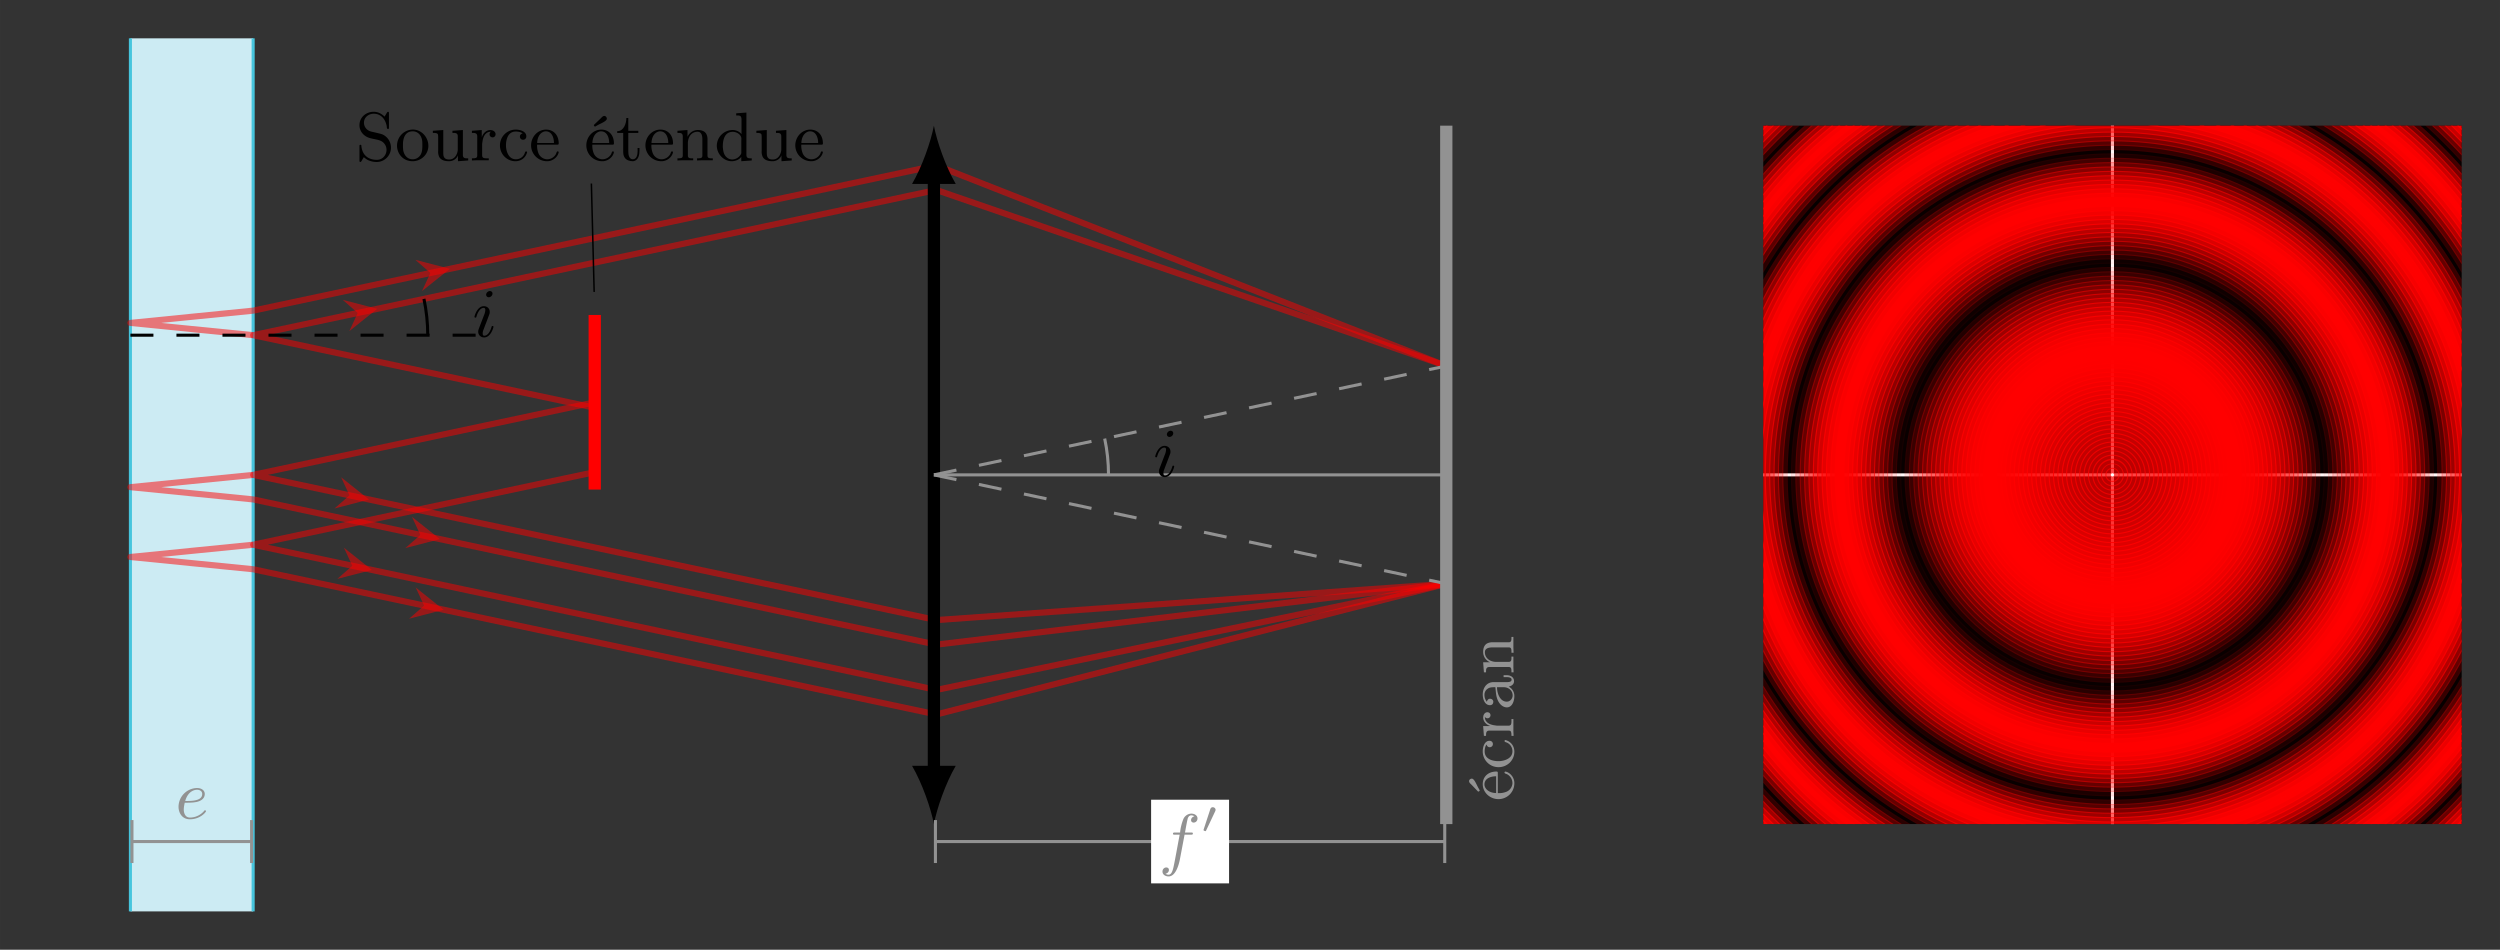 <svg xmlns="http://www.w3.org/2000/svg" xmlns:xlink="http://www.w3.org/1999/xlink" width="432.923" height="164.465" viewBox="0 0 324.692 123.349"><rect x="0" y="0" width="324.692" height="123.349" fill="#333333" stroke="none"/><clipPath id="a"><path transform="matrix(1 0 0 -1 24.907 61.675)" d="M-19.926-56.694V56.694h314.734V-56.694zM294.808 56.694"/></clipPath><g clip-path="url(#a)"><path d="M16.937 129.708V-6.358h15.94v136.066zM32.877-6.358" fill="#ccebf3"/><path stroke-width=".399" stroke-miterlimit="10" fill="none" stroke="#46c5dd" d="M16.937 129.708V-6.358h15.94v136.066zM32.877-6.358"/><path stroke-width=".797" stroke-linejoin="round" fill="none" stroke="red" stroke-opacity=".5" d="m77.241 52.245-44.364 9.43 88.728 18.86 66.232-4.715"/><path d="m47.926 64.874-3.623-2.889 1.09 2.35-1.952 1.704" fill="red" fill-opacity=".5"/><path stroke-width=".797" stroke-linejoin="round" fill="none" stroke="red" stroke-opacity=".5" d="m32.877 61.675-15.94 1.594 15.94 1.594 88.728 18.86 66.232-7.903"/><path d="m57.127 70.017-3.623-2.888 1.09 2.35-1.951 1.704" fill="red" fill-opacity=".5"/><path stroke-width=".797" stroke-linejoin="round" fill="none" stroke="red" stroke-opacity=".5" d="m77.241 61.316-44.364 9.43 88.728 18.86 66.232-13.786"/><path d="m48.291 74.022-3.623-2.888 1.09 2.35-1.951 1.703" fill="red" fill-opacity=".5"/><path stroke-width=".797" stroke-linejoin="round" fill="none" stroke="red" stroke-opacity=".5" d="m32.877 70.746-15.94 1.594 15.94 1.594 88.728 18.86 66.232-16.974"/><path d="m57.615 79.192-3.623-2.889 1.089 2.35-1.95 1.704" fill="red" fill-opacity=".5"/><path stroke-width=".797" stroke-linejoin="round" fill="none" stroke="red" stroke-opacity=".5" d="m77.241 52.963-44.364-9.43 88.728-18.86 66.232 22.858"/><path d="m48.995 40.107-4.484-1.165 1.95 1.704-1.089 2.35" fill="red" fill-opacity=".5"/><path stroke-width=".797" stroke-linejoin="round" fill="none" stroke="red" stroke-opacity=".5" d="m32.877 43.533-15.94-1.594 15.94-1.594 88.728-18.86 66.232 26.046"/><path d="m58.431 34.913-4.485-1.165 1.951 1.704-1.089 2.35" fill="red" fill-opacity=".5"/><path stroke-width="1.594" stroke-miterlimit="10" fill="none" stroke="red" d="M77.241 40.906v22.678"/><symbol id="b"><path d="M.062.07C.079.057.095.043.114.032A.295.295 0 0 1 .253 0c.104 0 .203.087.203.207A.21.21 0 0 1 .34.396C.318.406.294.411.27.417L.207.432C.181.438.154.442.131.456a.131.131 0 0 0-.066.113c0 .079.069.13.142.13.1 0 .167-.074.187-.176.003-.016 0-.045.019-.045.013 0 .014.009.014.018v.216C.427.72.423.727.414.727.401.727.39.699.382.687.376.677.37.668.365.657.318.699.273.727.203.727.104.727 0 .655 0 .532 0 .436.074.362.164.343.212.33.268.325.313.304A.144.144 0 0 0 .392.177C.392.1.335.031.252.031.141.031.044.086.028.227c0 .01 0 .022-.014.022S0 .238 0 .23V.015C0 .007.004 0 .013 0c.013 0 .024.028.032.04.006.01.012.019.017.03z"/></symbol><symbol id="c"><path d="M.212.458A.233.233 0 0 1 0 .224C0 .121.077 0 .227 0c.117 0 .227.093.227.223 0 .119-.093.236-.228.236L.212.458M.086.201v.043c0 .079.025.189.141.189.08 0 .129-.063.138-.142C.367.27.367.249.367.228.367.175.364.117.328.075A.131.131 0 0 0 .226.028C.153.028.102.083.089.163L.086.201z"/></symbol><symbol id="d"><path d="M0 .441V.41h.009C.036.41.075.408.075.379.077.368.077.358.077.347v-.2A.17.17 0 0 1 .093.061C.121.011.182 0 .235 0c.056 0 .109.033.128.085L.364 0l.148.011v.031H.495c-.03 0-.06.003-.06.048v.362L.284.441V.41h.014C.329.41.361.407.361.361V.163C.355.098.316.025.238.025c-.04 0-.076.01-.085.062C.151.106.151.124.151.143v.309L0 .441z"/></symbol><symbol id="e"><path d="M0 .43V.399h.016c.03 0 .061-.003.061-.05V.073C.077.032.051.031 0 .031V0l.07.003h.174v.028H.21C.176.031.148.035.148.073v.168C.155.31.174.416.275.416V.415C.261.408.255.393.255.378.255.351.276.334.3.334c.025 0 .043.021.043.045C.343.42.302.441.267.441.206.441.157.39.143.334L.142.441 0 .43z"/></symbol><symbol id="f"><path d="M.329.404C.307.396.289.384.289.357c0-.024.017-.046.046-.046.026 0 .047.019.047.049 0 .071-.085.096-.146.098h-.01A.228.228 0 0 1 0 .228C0 .106.096 0 .224 0c.07 0 .134.037.162.108.002.006.007.015.007.022 0 .008-.007.012-.014.012C.362.142.361.116.353.102A.136.136 0 0 0 .23.028C.121.028.087.153.087.23c0 .082.028.2.141.2A.204.204 0 0 0 .309.415l.02-.011z"/></symbol><symbol id="g"><path d="M.087.24h.296C.395.24.4.246.4.257.4.382.323.458.217.458.095.458 0 .352 0 .23A.23.23 0 0 1 .234 0c.071 0 .143.05.163.119A.036.036 0 0 1 .399.13a.013.013 0 0 1-.013.013C.368.143.367.113.357.099A.145.145 0 0 0 .235.028H.228a.142.142 0 0 0-.12.084.295.295 0 0 0-.021.128m.001.024C.089.33.117.407.189.43a.099.099 0 0 0 .024.003C.299.433.331.344.331.264H.088z"/></symbol><symbol id="h"><path d="M.087.24h.296C.395.24.4.246.4.257.4.382.323.458.217.458.095.458 0 .352 0 .23A.23.23 0 0 1 .234 0c.071 0 .143.05.163.119A.036.036 0 0 1 .399.13a.013.013 0 0 1-.013.013C.368.143.367.113.357.099A.145.145 0 0 0 .235.028H.228a.142.142 0 0 0-.12.084.295.295 0 0 0-.021.128m.001.024C.089.33.117.407.189.43a.099.099 0 0 0 .024.003C.299.433.331.344.331.264H.088m.166.391C.237.653.22.632.208.62L.111.527.109.522c0-.006.01-.02.016-.02.005 0 .01.004.014.006l.028.016c.044.024.13.057.13.092 0 .02-.016.04-.037.04L.254.655z"/></symbol><symbol id="i"><path d="M.133.626C.133.553.099.435 0 .435V.41h.087V.146c0-.031.002-.061.018-.088C.129.016.179 0 .225 0h.009C.31.013.323.096.323.155v.037H.295L.296.148c0-.044-.01-.12-.069-.12C.173.028.161.091.161.14v.27h.145v.031H.161v.185H.133z"/></symbol><symbol id="j"><path d="M0 .43V.399h.016c.03 0 .061-.003.061-.05V.073C.077.032.051.031 0 .031V0l.071.003h.157v.028H.205C.176.031.151.035.151.072v.18c0 .077.045.164.14.164.054 0 .07-.05.07-.112V.069C.361.033.332.031.299.031H.284V0l.071.003h.157v.028H.493C.464.031.435.034.435.07v.226a.17.17 0 0 1-.016.086C.394.429.342.441.293.441A.162.162 0 0 1 .146.342L.145.441 0 .43z"/></symbol><symbol id="k"><path d="M.281.694V.663h.011c.04 0 .066-.002.066-.061V.393a.168.168 0 0 1-.13.059A.23.23 0 0 1 0 .225C0 .111.093 0 .218 0c.047 0 .111.023.136.064L.355 0l.151.011v.031H.491c-.033 0-.062.003-.062.05v.613L.281.694M.087.203v.014c0 .081.02.209.146.209.051 0 .123-.038.123-.1L.355.288V.124A.053.053 0 0 0 .343.092.15.15 0 0 0 .224.025a.127.127 0 0 0-.099.051C.096.113.092.158.087.203z"/></symbol><use xlink:href="#b" transform="matrix(8.966 0 0 -8.966 46.686 21.037)"/><use xlink:href="#c" transform="matrix(8.966 0 0 -8.966 51.564 20.939)"/><use xlink:href="#d" transform="matrix(8.966 0 0 -8.966 56.217 20.939)"/><use xlink:href="#e" transform="matrix(8.966 0 0 -8.966 61.292 20.84)"/><use xlink:href="#f" transform="matrix(8.966 0 0 -8.966 64.933 20.939)"/><use xlink:href="#g" transform="matrix(8.966 0 0 -8.966 68.977 20.939)"/><use xlink:href="#h" transform="matrix(8.966 0 0 -8.966 76.15 20.939)"/><use xlink:href="#i" transform="matrix(8.966 0 0 -8.966 80.158 20.939)"/><use xlink:href="#g" transform="matrix(8.966 0 0 -8.966 83.825 20.939)"/><use xlink:href="#j" transform="matrix(8.966 0 0 -8.966 87.985 20.84)"/><use xlink:href="#k" transform="matrix(8.966 0 0 -8.966 93.096 20.939)"/><use xlink:href="#d" transform="matrix(8.966 0 0 -8.966 98.234 20.939)"/><use xlink:href="#g" transform="matrix(8.966 0 0 -8.966 103.291 20.939)"/><path stroke-width=".199" stroke-miterlimit="10" fill="none" stroke="#000" d="m77.168 37.917-.361-14.08"/><path stroke-width="1.594" stroke-miterlimit="10" fill="none" stroke="#000" d="M121.292 100.216V23.134"/><path d="M121.292 107.03c.378-2.02 1.514-5.3 2.839-7.572h-5.679c1.325 2.272 2.461 5.553 2.84 7.572M121.292 16.32c-.379 2.02-1.515 5.3-2.84 7.572h5.679c-1.325-2.272-2.46-5.553-2.84-7.572"/><path stroke-width=".399" stroke-miterlimit="10" fill="none" stroke="#929292" d="M121.292 61.675h66.546"/><path stroke-width="1.594" stroke-miterlimit="10" fill="none" stroke="#929292" d="M187.838 16.32v90.71"/><symbol id="l"><path d="M.081.398a.156.156 0 0 0 .104.035.104.104 0 0 0 .087-.049C.291.356.292.325.292.293V.275C.21.266.128.266.059.214.026.189 0 .15 0 .109 0 .028.098 0 .164 0a.15.15 0 0 1 .137.083C.309.042.333.005.379.005c.06 0 .087.051.087.106v.045H.438v-.05C.438.078.432.04.401.04.368.04.366.084.366.106v.195c0 .105-.09.157-.179.157C.125.458.032.432.032.353c0-.027.016-.048.052-.048.025.001.041.024.041.047 0 .027-.021.041-.044.046M.292.251V.152C.292.084.243.025.174.025H.166C.119.03.083.065.083.11c0 .095.114.141.209.141z"/></symbol><use xlink:href="#h" transform="matrix(0 -8.966 -8.966 0 196.68 103.789)" fill="#929292"/><use xlink:href="#f" transform="matrix(0 -8.966 -8.966 0 196.68 99.638)" fill="#929292"/><use xlink:href="#e" transform="matrix(0 -8.966 -8.966 0 196.581 95.576)" fill="#929292"/><use xlink:href="#l" transform="matrix(0 -8.966 -8.966 0 196.68 91.873)" fill="#929292"/><use xlink:href="#j" transform="matrix(0 -8.966 -8.966 0 196.581 87.318)" fill="#929292"/><path stroke-width=".399" stroke-dasharray="2.989,2.989" stroke-miterlimit="10" fill="none" stroke="#929292" d="m121.292 61.675 66.546-14.145M121.292 61.675l66.546 14.145"/><path stroke-width=".399" stroke-miterlimit="10" fill="none" stroke="#929292" d="M143.97 61.675c0-1.584-.167-3.166-.496-4.715"/><symbol id="m"><path d="M.261.635c0 .022-.016.037-.038.037C.196.672.169.646.169.619c0-.02.015-.037.038-.037.027 0 .054.025.054.053M.275.154c0 .005-.003.012-.013.012C.251.166.25.161.246.148.222.066.181.025.143.025.127.025.119.033.119.058c0 .024.008.046.016.065.018.048.018.05.031.081l.048.128a.088.088 0 0 1 .007.037c0 .057-.045.084-.085.084C.039.453 0 .31 0 .299 0 .29.007.287.014.287c.011 0 .012.006.016.019.021.071.059.122.103.122.01 0 .024-.002.024-.032A.213.213 0 0 0 .138.322L.067.137C.06.118.054.102.054.084.054.037.089 0 .14 0c.097 0 .135.144.135.154z"/></symbol><use xlink:href="#m" transform="matrix(8.966 0 0 -8.966 150.036 61.968)"/><path stroke-width=".399" stroke-dasharray="2.989,2.989" stroke-miterlimit="10" fill="none" stroke="#000" d="M16.937 43.533h45.355"/><path stroke-width=".399" stroke-miterlimit="10" fill="none" stroke="#000" d="M55.555 43.533c0-1.584-.167-3.166-.496-4.715"/><use xlink:href="#m" transform="matrix(8.966 0 0 -8.966 61.623 43.826)"/><path stroke-width=".399" stroke-miterlimit="10" fill="none" stroke="#929292" d="M121.59 109.298h65.949"/><path stroke-width=".399" stroke-linecap="square" stroke-miterlimit="10" fill="none" stroke="#929292" d="M121.49 106.708v5.18M187.638 111.888v-5.18"/><path d="M149.502 114.73h10.125v-10.865h-10.125z" fill="#fff"/><symbol id="n"><path d="M.32.605h.09c.02 0 .03 0 .03.018C.44.636.43.636.411.636H.326c.011.06.025.142.038.196.009.039.033.053.053.053A.09.09 0 0 0 .463.871C.443.867.414.849.414.816.414.791.433.78.452.78c.027 0 .055.022.055.06 0 .045-.044.07-.091.07A.133.133 0 0 1 .305.837a.692.692 0 0 1-.05-.201H.183c-.019 0-.031 0-.031-.018 0-.013.011-.013.029-.013h.068C.221.46.186.26.164.156.152.101.136.025.088.025a.083.083 0 0 0-.045.014c.025.004.05.025.05.055C.093.119.074.13.055.13.028.13 0 .108 0 .07 0 .024.046 0 .088 0 .19 0 .237.166.253.252L.32.605z"/></symbol><use xlink:href="#n" transform="matrix(8.966 0 0 -8.966 150.98 113.828)" fill="#929292"/><symbol id="o"><path d="M.253.431a.082.082 0 0 1 .009.032C.262.494.234.52.201.52.161.52.149.485.145.471L.005.043C.003.037 0 .029 0 .025 0 .008.04 0 .041 0 .05 0 .054.009.058.017l.195.414z"/></symbol><use xlink:href="#o" transform="matrix(5.978 0 0 -5.978 156.31 107.948)" fill="#929292"/><path stroke-width=".399" stroke-miterlimit="10" fill="none" stroke="#929292" d="M17.236 109.298h15.342"/><path stroke-width=".399" stroke-linecap="square" stroke-miterlimit="10" fill="none" stroke="#929292" d="M17.136 106.708v5.18M32.678 111.888v-5.18"/><symbol id="p"><path d="M.09.24c.061 0 .126 0 .179.013C.363.276.38.332.38.366.38.423.327.453.268.453A.274.274 0 0 1 0 .183C0 .088.056 0 .164 0c.15 0 .234.104.234.117 0 .006-.007.014-.014.014C.379.131.378.13.369.119A.27.27 0 0 0 .166.025c-.071 0-.09.067-.09.117 0 .002 0 .037.014.098m.007.025c.044.158.155.163.171.163.034 0 .075-.016.075-.062C.343.265.192.265.097.265z"/></symbol><use xlink:href="#p" transform="matrix(8.966 0 0 -8.966 23.186 106.407)" fill="#929292"/><clipPath id="q"><path transform="matrix(1 0 0 -1 24.907 61.675)" d="M204.098-45.355v90.71h90.71v-90.71zm90.71 90.71"/></clipPath><g clip-path="url(#q)"><path d="M229.005 107.03V16.32h90.71v90.71zm90.71-90.71"/><path stroke-width=".399" stroke-miterlimit="10" fill="none" stroke="#fff" d="M229.005 61.675h90.71M274.36 107.03V16.32"/><path stroke-width=".709" stroke-miterlimit="10" fill="none" stroke="red" stroke-opacity=".718" d="M274.927 61.675a.567.567 0 1 0-1.134 0 .567.567 0 0 0 1.134 0zm-.567 0"/><path stroke-width=".709" stroke-miterlimit="10" fill="none" stroke="red" stroke-opacity=".72" d="M275.494 61.675a1.134 1.134 0 1 0-2.268 0 1.134 1.134 0 0 0 2.268 0zm-1.134 0"/><path stroke-width=".709" stroke-miterlimit="10" fill="none" stroke="red" stroke-opacity=".723" d="M276.06 61.675a1.701 1.701 0 1 0-3.401 0 1.701 1.701 0 0 0 3.402 0zm-1.7 0"/><path stroke-width=".709" stroke-miterlimit="10" fill="none" stroke="red" stroke-opacity=".728" d="M276.628 61.675a2.268 2.268 0 1 0-4.536 0 2.268 2.268 0 0 0 4.536 0zm-2.268 0"/><path stroke-width=".709" stroke-miterlimit="10" fill="none" stroke="red" stroke-opacity=".734" d="M277.195 61.675a2.835 2.835 0 1 0-5.67 0 2.835 2.835 0 0 0 5.67 0zm-2.835 0"/><path stroke-width=".709" stroke-miterlimit="10" fill="none" stroke="red" stroke-opacity=".741" d="M277.762 61.675a3.402 3.402 0 1 0-6.805 0 3.402 3.402 0 0 0 6.805 0zm-3.402 0"/><path stroke-width=".709" stroke-miterlimit="10" fill="none" stroke="red" stroke-opacity=".75" d="M278.33 61.675a3.97 3.97 0 1 0-7.94 0 3.97 3.97 0 0 0 7.94 0zm-3.97 0"/><path stroke-width=".709" stroke-miterlimit="10" fill="none" stroke="red" stroke-opacity=".76" d="M278.897 61.675a4.537 4.537 0 1 0-9.074 0 4.537 4.537 0 0 0 9.074 0zm-4.537 0"/><path stroke-width=".709" stroke-miterlimit="10" fill="none" stroke="red" stroke-opacity=".771" d="M279.464 61.675a5.104 5.104 0 1 0-10.208 0 5.104 5.104 0 0 0 10.208 0zm-5.104 0"/><path stroke-width=".709" stroke-miterlimit="10" fill="none" stroke="red" stroke-opacity=".783" d="M280.031 61.675a5.671 5.671 0 1 0-11.342 0 5.671 5.671 0 0 0 11.342 0zm-5.671 0"/><path stroke-width=".709" stroke-miterlimit="10" fill="none" stroke="red" stroke-opacity=".795" d="M280.598 61.675a6.238 6.238 0 1 0-12.476 0 6.238 6.238 0 0 0 12.476 0zm-6.238 0"/><path stroke-width=".709" stroke-miterlimit="10" fill="none" stroke="red" stroke-opacity=".809" d="M281.165 61.675a6.805 6.805 0 1 0-13.61 0 6.805 6.805 0 0 0 13.61 0zm-6.805 0"/><path stroke-width=".709" stroke-miterlimit="10" fill="none" stroke="red" stroke-opacity=".823" d="M281.732 61.675a7.372 7.372 0 1 0-14.745 0 7.372 7.372 0 0 0 14.745 0zm-7.372 0"/><path stroke-width=".709" stroke-miterlimit="10" fill="none" stroke="red" stroke-opacity=".838" d="M282.3 61.675a7.94 7.94 0 1 0-15.88 0 7.94 7.94 0 0 0 15.88 0zm-7.94 0"/><path stroke-width=".709" stroke-miterlimit="10" fill="none" stroke="red" stroke-opacity=".854" d="M282.867 61.675a8.507 8.507 0 1 0-17.014 0 8.507 8.507 0 0 0 17.014 0zm-8.507 0"/><path stroke-width=".709" stroke-miterlimit="10" fill="none" stroke="red" stroke-opacity=".869" d="M283.434 61.675a9.074 9.074 0 1 0-18.148 0 9.074 9.074 0 1 0 18.148 0zm-9.074 0"/><path stroke-width=".709" stroke-miterlimit="10" fill="none" stroke="red" stroke-opacity=".885" d="M284.001 61.675a9.641 9.641 0 0 0-9.641-9.641 9.641 9.641 0 0 0-9.641 9.641 9.641 9.641 0 0 0 9.64 9.641 9.641 9.641 0 0 0 9.642-9.641zm-9.641 0"/><path stroke-width=".709" stroke-miterlimit="10" fill="none" stroke="red" stroke-opacity=".901" d="M284.568 61.675c0-5.638-4.57-10.208-10.208-10.208s-10.208 4.57-10.208 10.208 4.57 10.208 10.208 10.208 10.208-4.57 10.208-10.208zm-10.208 0"/><path stroke-width=".709" stroke-miterlimit="10" fill="none" stroke="red" stroke-opacity=".916" d="M285.135 61.675c0-5.951-4.824-10.775-10.775-10.775-5.951 0-10.776 4.824-10.776 10.775 0 5.951 4.825 10.775 10.776 10.775s10.775-4.824 10.775-10.775zm-10.775 0"/><path stroke-width=".709" stroke-miterlimit="10" fill="none" stroke="red" stroke-opacity=".931" d="M285.702 61.675c0-6.264-5.078-11.343-11.342-11.343-6.265 0-11.343 5.079-11.343 11.343s5.078 11.343 11.343 11.343c6.264 0 11.342-5.079 11.342-11.343zm-11.342 0"/><path stroke-width=".709" stroke-miterlimit="10" fill="none" stroke="red" stroke-opacity=".945" d="M286.27 61.675c0-6.578-5.332-11.91-11.91-11.91s-11.91 5.332-11.91 11.91 5.332 11.91 11.91 11.91c6.577 0 11.91-5.332 11.91-11.91zm-11.91 0"/><path stroke-width=".709" stroke-miterlimit="10" fill="none" stroke="red" stroke-opacity=".958" d="M286.837 61.675c0-6.89-5.586-12.477-12.477-12.477s-12.477 5.586-12.477 12.477c0 6.89 5.586 12.477 12.477 12.477 6.89 0 12.477-5.586 12.477-12.477zm-12.477 0"/><path stroke-width=".709" stroke-miterlimit="10" fill="none" stroke="red" stroke-opacity=".97" d="M287.404 61.675c0-7.204-5.84-13.044-13.044-13.044-7.204 0-13.044 5.84-13.044 13.044 0 7.204 5.84 13.044 13.044 13.044 7.204 0 13.044-5.84 13.044-13.044zm-13.044 0"/><path stroke-width=".709" stroke-miterlimit="10" fill="none" stroke="red" stroke-opacity=".98" d="M287.971 61.675c0-7.517-6.094-13.611-13.611-13.611s-13.611 6.094-13.611 13.611 6.094 13.611 13.61 13.611c7.518 0 13.612-6.094 13.612-13.611zm-13.611 0"/><path stroke-width=".709" stroke-miterlimit="10" fill="none" stroke="red" stroke-opacity=".989" d="M288.538 61.675c0-7.83-6.348-14.178-14.178-14.178-7.83 0-14.178 6.347-14.178 14.178 0 7.83 6.347 14.178 14.178 14.178 7.83 0 14.178-6.347 14.178-14.178zm-14.178 0"/><path stroke-width=".709" stroke-miterlimit="10" fill="none" stroke="red" stroke-opacity=".995" d="M289.105 61.675c0-8.144-6.601-14.745-14.745-14.745-8.144 0-14.746 6.601-14.746 14.745 0 8.144 6.602 14.745 14.746 14.745s14.745-6.601 14.745-14.745zm-14.745 0"/><path stroke-width=".709" stroke-miterlimit="10" fill="none" stroke="red" stroke-opacity=".999" d="M289.672 61.675c0-8.457-6.855-15.313-15.312-15.313-8.457 0-15.313 6.856-15.313 15.313s6.856 15.313 15.313 15.313 15.312-6.856 15.312-15.313zm-15.312 0"/><path stroke-width=".709" stroke-miterlimit="10" fill="none" stroke="red" d="M290.24 61.675c0-8.77-7.11-15.88-15.88-15.88s-15.88 7.11-15.88 15.88 7.11 15.88 15.88 15.88 15.88-7.11 15.88-15.88zm-15.88 0"/><path stroke-width=".709" stroke-miterlimit="10" fill="none" stroke="red" stroke-opacity=".998" d="M290.807 61.675c0-9.083-7.364-16.447-16.447-16.447-9.084 0-16.447 7.364-16.447 16.447 0 9.083 7.363 16.447 16.447 16.447 9.083 0 16.447-7.364 16.447-16.447zm-16.447 0"/><path stroke-width=".709" stroke-miterlimit="10" fill="none" stroke="red" stroke-opacity=".992" d="M291.374 61.675c0-9.397-7.617-17.014-17.014-17.014-9.397 0-17.014 7.617-17.014 17.014 0 9.397 7.617 17.014 17.014 17.014 9.397 0 17.014-7.617 17.014-17.014zm-17.014 0"/><path stroke-width=".709" stroke-miterlimit="10" fill="none" stroke="red" stroke-opacity=".983" d="M291.941 61.675c0-9.71-7.871-17.581-17.581-17.581-9.71 0-17.581 7.871-17.581 17.581 0 9.71 7.87 17.581 17.58 17.581 9.71 0 17.582-7.871 17.582-17.581zm-17.581 0"/><path stroke-width=".709" stroke-miterlimit="10" fill="none" stroke="red" stroke-opacity=".969" d="M292.508 61.675c0-10.023-8.125-18.148-18.148-18.148s-18.148 8.125-18.148 18.148 8.125 18.148 18.148 18.148 18.148-8.125 18.148-18.148zm-18.148 0"/><path stroke-width=".709" stroke-miterlimit="10" fill="none" stroke="red" stroke-opacity=".951" d="M293.075 61.675c0-10.336-8.379-18.715-18.715-18.715-10.337 0-18.716 8.379-18.716 18.715s8.38 18.715 18.716 18.715 18.715-8.379 18.715-18.715zm-18.715 0"/><path stroke-width=".709" stroke-miterlimit="10" fill="none" stroke="red" stroke-opacity=".928" d="M293.642 61.675c0-10.65-8.633-19.283-19.282-19.283-10.65 0-19.283 8.633-19.283 19.283 0 10.65 8.633 19.283 19.283 19.283 10.65 0 19.282-8.633 19.282-19.283zm-19.282 0"/><path stroke-width=".709" stroke-miterlimit="10" fill="none" stroke="red" stroke-opacity=".9" d="M294.21 61.675c0-10.963-8.887-19.85-19.85-19.85-10.963 0-19.85 8.887-19.85 19.85 0 10.963 8.887 19.85 19.85 19.85 10.963 0 19.85-8.887 19.85-19.85zm-19.85 0"/><path stroke-width=".709" stroke-miterlimit="10" fill="none" stroke="red" stroke-opacity=".867" d="M294.777 61.675c0-11.276-9.141-20.417-20.417-20.417-11.276 0-20.417 9.14-20.417 20.417 0 11.276 9.14 20.417 20.417 20.417 11.276 0 20.417-9.14 20.417-20.417zm-20.417 0"/><path stroke-width=".709" stroke-miterlimit="10" fill="none" stroke="red" stroke-opacity=".829" d="M295.344 61.675c0-11.59-9.395-20.984-20.984-20.984-11.59 0-20.984 9.395-20.984 20.984 0 11.59 9.395 20.984 20.984 20.984 11.59 0 20.984-9.395 20.984-20.984zm-20.984 0"/><path stroke-width=".709" stroke-miterlimit="10" fill="none" stroke="red" stroke-opacity=".784" d="M295.911 61.675c0-11.903-9.649-21.551-21.551-21.551-11.903 0-21.551 9.648-21.551 21.551 0 11.903 9.648 21.551 21.55 21.551 11.903 0 21.552-9.648 21.552-21.551zm-21.551 0"/><path stroke-width=".709" stroke-miterlimit="10" fill="none" stroke="red" stroke-opacity=".734" d="M296.478 61.675c0-12.216-9.902-22.118-22.118-22.118s-22.118 9.902-22.118 22.118 9.902 22.118 22.118 22.118 22.118-9.902 22.118-22.118zm-22.118 0"/><path stroke-width=".709" stroke-miterlimit="10" fill="none" stroke="red" stroke-opacity=".678" d="M297.045 61.675c0-12.529-10.156-22.685-22.685-22.685-12.53 0-22.686 10.156-22.686 22.685 0 12.529 10.157 22.685 22.686 22.685s22.685-10.156 22.685-22.685zm-22.685 0"/><path stroke-width=".709" stroke-miterlimit="10" fill="none" stroke="red" stroke-opacity=".616" d="M297.612 61.675c0-12.842-10.41-23.253-23.252-23.253-12.842 0-23.253 10.41-23.253 23.253 0 12.842 10.41 23.253 23.253 23.253 12.842 0 23.252-10.41 23.252-23.253zm-23.252 0"/><path stroke-width=".709" stroke-miterlimit="10" fill="none" stroke="red" stroke-opacity=".549" d="M298.18 61.675c0-13.155-10.665-23.82-23.82-23.82-13.156 0-23.82 10.665-23.82 23.82 0 13.155 10.664 23.82 23.82 23.82 13.155 0 23.82-10.665 23.82-23.82zm-23.82 0"/><path stroke-width=".709" stroke-miterlimit="10" fill="none" stroke="red" stroke-opacity=".475" d="M298.747 61.675c0-13.469-10.918-24.387-24.387-24.387-13.469 0-24.387 10.918-24.387 24.387 0 13.469 10.918 24.387 24.387 24.387 13.469 0 24.387-10.918 24.387-24.387zm-24.387 0"/><path stroke-width=".709" stroke-miterlimit="10" fill="none" stroke="red" stroke-opacity=".397" d="M299.314 61.675c0-13.782-11.172-24.954-24.954-24.954s-24.954 11.172-24.954 24.954 11.172 24.954 24.954 24.954 24.954-11.172 24.954-24.954zm-24.954 0"/><path stroke-width=".709" stroke-miterlimit="10" fill="none" stroke="red" stroke-opacity=".313" d="M299.881 61.675c0-14.095-11.426-25.521-25.521-25.521s-25.521 11.426-25.521 25.521 11.426 25.521 25.52 25.521c14.096 0 25.522-11.426 25.522-25.521zm-25.521 0"/><path stroke-width=".709" stroke-miterlimit="10" fill="none" stroke="red" stroke-opacity=".225" d="M300.448 61.675c0-14.408-11.68-26.088-26.088-26.088-14.409 0-26.089 11.68-26.089 26.088 0 14.408 11.68 26.088 26.089 26.088 14.408 0 26.088-11.68 26.088-26.088zm-26.088 0"/><path stroke-width=".709" stroke-miterlimit="10" fill="none" stroke="red" stroke-opacity=".133" d="M301.015 61.675c0-14.722-11.934-26.655-26.655-26.655-14.722 0-26.656 11.933-26.656 26.655 0 14.722 11.934 26.655 26.656 26.655 14.721 0 26.655-11.933 26.655-26.655zm-26.655 0"/><path stroke-width=".709" stroke-miterlimit="10" fill="none" stroke="red" stroke-opacity=".038" d="M301.582 61.675c0-15.035-12.187-27.223-27.222-27.223-15.035 0-27.223 12.188-27.223 27.223 0 15.035 12.188 27.223 27.223 27.223 15.035 0 27.222-12.188 27.222-27.223zm-27.222 0"/><path stroke-width=".709" stroke-miterlimit="10" fill="none" stroke="red" stroke-opacity=".059" d="M302.15 61.675c0-15.348-12.442-27.79-27.79-27.79-15.348 0-27.79 12.442-27.79 27.79 0 15.348 12.442 27.79 27.79 27.79 15.348 0 27.79-12.442 27.79-27.79zm-27.79 0"/><path stroke-width=".709" stroke-miterlimit="10" fill="none" stroke="red" stroke-opacity=".158" d="M302.717 61.675c0-15.661-12.696-28.357-28.357-28.357s-28.357 12.696-28.357 28.357 12.696 28.357 28.357 28.357 28.357-12.696 28.357-28.357zm-28.357 0"/><path stroke-width=".709" stroke-miterlimit="10" fill="none" stroke="red" stroke-opacity=".258" d="M303.284 61.675c0-15.975-12.95-28.924-28.924-28.924-15.975 0-28.924 12.95-28.924 28.924 0 15.975 12.95 28.924 28.924 28.924s28.924-12.95 28.924-28.924zm-28.924 0"/><path stroke-width=".709" stroke-miterlimit="10" fill="none" stroke="red" stroke-opacity=".356" d="M303.851 61.675c0-16.288-13.203-29.491-29.491-29.491s-29.491 13.203-29.491 29.491 13.203 29.491 29.49 29.491c16.289 0 29.492-13.203 29.492-29.491zm-29.491 0"/><path stroke-width=".709" stroke-miterlimit="10" fill="none" stroke="red" stroke-opacity=".453" d="M304.418 61.675c0-16.601-13.457-30.058-30.058-30.058S244.3 45.074 244.3 61.675s13.458 30.058 30.059 30.058c16.6 0 30.058-13.457 30.058-30.058zm-30.058 0"/><path stroke-width=".709" stroke-miterlimit="10" fill="none" stroke="red" stroke-opacity=".547" d="M304.985 61.675c0-16.914-13.71-30.626-30.625-30.626-16.914 0-30.626 13.712-30.626 30.626s13.712 30.626 30.626 30.626 30.625-13.712 30.625-30.626zm-30.625 0"/><path stroke-width=".709" stroke-miterlimit="10" fill="none" stroke="red" stroke-opacity=".635" d="M305.553 61.675c0-17.227-13.966-31.193-31.193-31.193-17.228 0-31.193 13.966-31.193 31.193 0 17.227 13.965 31.193 31.193 31.193 17.227 0 31.193-13.966 31.193-31.193zm-31.193 0"/><path stroke-width=".709" stroke-miterlimit="10" fill="none" stroke="red" stroke-opacity=".718" d="M306.12 61.675c0-17.54-14.22-31.76-31.76-31.76s-31.76 14.22-31.76 31.76 14.22 31.76 31.76 31.76 31.76-14.22 31.76-31.76zm-31.76 0"/><path stroke-width=".709" stroke-miterlimit="10" fill="none" stroke="red" stroke-opacity=".792" d="M306.687 61.675c0-17.854-14.473-32.327-32.327-32.327s-32.327 14.473-32.327 32.327 14.473 32.327 32.327 32.327 32.327-14.473 32.327-32.327zm-32.327 0"/><path stroke-width=".709" stroke-miterlimit="10" fill="none" stroke="red" stroke-opacity=".858" d="M307.254 61.675c0-18.167-14.727-32.894-32.894-32.894-18.167 0-32.894 14.727-32.894 32.894 0 18.167 14.727 32.894 32.894 32.894 18.167 0 32.894-14.727 32.894-32.894zm-32.894 0"/><path stroke-width=".709" stroke-miterlimit="10" fill="none" stroke="red" stroke-opacity=".912" d="M307.821 61.675c0-18.48-14.98-33.461-33.461-33.461-18.48 0-33.461 14.98-33.461 33.461 0 18.48 14.98 33.461 33.46 33.461 18.481 0 33.462-14.98 33.462-33.461zm-33.461 0"/><path stroke-width=".709" stroke-miterlimit="10" fill="none" stroke="red" stroke-opacity=".955" d="M308.388 61.675c0-18.794-15.235-34.028-34.028-34.028-18.794 0-34.029 15.234-34.029 34.028 0 18.794 15.235 34.028 34.029 34.028 18.793 0 34.028-15.234 34.028-34.028zm-34.028 0"/><path stroke-width=".709" stroke-miterlimit="10" fill="none" stroke="red" stroke-opacity=".984" d="M308.955 61.675c0-19.107-15.488-34.596-34.595-34.596s-34.596 15.49-34.596 34.596c0 19.107 15.489 34.596 34.596 34.596 19.107 0 34.595-15.49 34.595-34.596zm-34.595 0"/><path stroke-width=".709" stroke-miterlimit="10" fill="none" stroke="red" stroke-opacity=".999" d="M309.523 61.675c0-19.42-15.743-35.163-35.163-35.163-19.42 0-35.163 15.743-35.163 35.163 0 19.42 15.743 35.163 35.163 35.163 19.42 0 35.163-15.743 35.163-35.163zm-35.163 0"/><path stroke-width=".709" stroke-miterlimit="10" fill="none" stroke="red" stroke-opacity=".997" d="M310.09 61.675c0-19.733-15.997-35.73-35.73-35.73-19.733 0-35.73 15.997-35.73 35.73 0 19.733 15.997 35.73 35.73 35.73 19.733 0 35.73-15.997 35.73-35.73zm-35.73 0"/><path stroke-width=".709" stroke-miterlimit="10" fill="none" stroke="red" stroke-opacity=".98" d="M310.657 61.675c0-20.047-16.25-36.297-36.297-36.297-20.047 0-36.297 16.25-36.297 36.297 0 20.047 16.25 36.297 36.297 36.297 20.046 0 36.297-16.25 36.297-36.297zm-36.297 0"/><path stroke-width=".709" stroke-miterlimit="10" fill="none" stroke="red" stroke-opacity=".945" d="M311.224 61.675c0-20.36-16.504-36.864-36.864-36.864-20.36 0-36.864 16.504-36.864 36.864 0 20.36 16.504 36.864 36.864 36.864 20.36 0 36.864-16.504 36.864-36.864zm-36.864 0"/><path stroke-width=".709" stroke-miterlimit="10" fill="none" stroke="red" stroke-opacity=".893" d="M311.791 61.675c0-20.673-16.758-37.431-37.431-37.431s-37.431 16.758-37.431 37.431 16.758 37.431 37.43 37.431c20.674 0 37.432-16.758 37.432-37.431zm-37.431 0"/><path stroke-width=".709" stroke-miterlimit="10" fill="none" stroke="red" stroke-opacity=".825" d="M312.358 61.675c0-20.986-17.012-37.998-37.998-37.998-20.986 0-37.999 17.012-37.999 37.998 0 20.986 17.013 37.998 37.999 37.998s37.998-17.012 37.998-37.998zm-37.998 0"/><path stroke-width=".709" stroke-miterlimit="10" fill="none" stroke="red" stroke-opacity=".739" d="M312.925 61.675c0-21.3-17.266-38.566-38.565-38.566-21.3 0-38.566 17.267-38.566 38.566 0 21.3 17.266 38.566 38.566 38.566 21.3 0 38.565-17.267 38.565-38.566zm-38.565 0"/><path stroke-width=".709" stroke-miterlimit="10" fill="none" stroke="red" stroke-opacity=".639" d="M313.493 61.675c0-21.613-17.52-39.133-39.133-39.133-21.613 0-39.133 17.52-39.133 39.133 0 21.613 17.52 39.133 39.133 39.133 21.613 0 39.133-17.52 39.133-39.133zm-39.133 0"/><path stroke-width=".709" stroke-miterlimit="10" fill="none" stroke="red" stroke-opacity=".524" d="M314.06 61.675c0-21.926-17.774-39.7-39.7-39.7-21.926 0-39.7 17.774-39.7 39.7 0 21.926 17.774 39.7 39.7 39.7 21.926 0 39.7-17.774 39.7-39.7zm-39.7 0"/><path stroke-width=".709" stroke-miterlimit="10" fill="none" stroke="red" stroke-opacity=".396" d="M314.627 61.675c0-22.24-18.028-40.267-40.267-40.267-22.24 0-40.267 18.028-40.267 40.267 0 22.24 18.028 40.267 40.267 40.267 22.239 0 40.267-18.028 40.267-40.267zm-40.267 0"/><path stroke-width=".709" stroke-miterlimit="10" fill="none" stroke="red" stroke-opacity=".258" d="M315.194 61.675c0-22.552-18.282-40.834-40.834-40.834-22.553 0-40.834 18.282-40.834 40.834 0 22.552 18.281 40.834 40.834 40.834 22.552 0 40.834-18.282 40.834-40.834zm-40.834 0"/><path stroke-width=".709" stroke-miterlimit="10" fill="none" stroke="red" stroke-opacity=".113" d="M315.761 61.675c0-22.866-18.536-41.401-41.401-41.401-22.866 0-41.401 18.535-41.401 41.401 0 22.866 18.535 41.401 41.4 41.401 22.866 0 41.402-18.535 41.402-41.401zm-41.401 0"/><path stroke-width=".709" stroke-miterlimit="10" fill="none" stroke="red" stroke-opacity=".037" d="M316.328 61.675c0-23.179-18.79-41.968-41.968-41.968-23.179 0-41.969 18.79-41.969 41.968 0 23.179 18.79 41.968 41.969 41.968 23.179 0 41.968-18.79 41.968-41.968zm-41.968 0"/><path stroke-width=".709" stroke-miterlimit="10" fill="none" stroke="red" stroke-opacity=".188" d="M316.895 61.675c0-23.492-19.043-42.536-42.535-42.536-23.492 0-42.536 19.044-42.536 42.536s19.044 42.536 42.536 42.536 42.535-19.044 42.535-42.536zm-42.535 0"/><path stroke-width=".709" stroke-miterlimit="10" fill="none" stroke="red" stroke-opacity=".337" d="M317.463 61.675c0-23.805-19.298-43.103-43.103-43.103-23.805 0-43.103 19.298-43.103 43.103 0 23.805 19.298 43.103 43.103 43.103 23.805 0 43.103-19.298 43.103-43.103zm-43.103 0"/><path stroke-width=".709" stroke-miterlimit="10" fill="none" stroke="red" stroke-opacity=".48" d="M318.03 61.675c0-24.119-19.552-43.67-43.67-43.67-24.119 0-43.67 19.551-43.67 43.67 0 24.119 19.551 43.67 43.67 43.67 24.118 0 43.67-19.551 43.67-43.67zm-43.67 0"/><path stroke-width=".709" stroke-miterlimit="10" fill="none" stroke="red" stroke-opacity=".613" d="M318.597 61.675c0-24.432-19.805-44.237-44.237-44.237-24.432 0-44.237 19.805-44.237 44.237 0 24.432 19.805 44.237 44.237 44.237 24.432 0 44.237-19.805 44.237-44.237zm-44.237 0"/><path stroke-width=".709" stroke-miterlimit="10" fill="none" stroke="red" stroke-opacity=".732" d="M319.164 61.675c0-24.745-20.06-44.804-44.804-44.804-24.745 0-44.804 20.059-44.804 44.804s20.059 44.804 44.804 44.804 44.804-20.059 44.804-44.804zm-44.804 0"/><path stroke-width=".709" stroke-miterlimit="10" fill="none" stroke="red" stroke-opacity=".833" d="M319.731 61.675c0-25.058-20.313-45.371-45.371-45.371-25.058 0-45.371 20.313-45.371 45.371 0 25.058 20.313 45.371 45.37 45.371 25.06 0 45.372-20.313 45.372-45.371zm-45.371 0"/><path stroke-width=".709" stroke-miterlimit="10" fill="none" stroke="red" stroke-opacity=".913" d="M320.298 61.675c0-25.371-20.567-45.938-45.938-45.938-25.372 0-45.939 20.567-45.939 45.938 0 25.371 20.567 45.938 45.939 45.938 25.371 0 45.938-20.567 45.938-45.938zm-45.938 0"/><path stroke-width=".709" stroke-miterlimit="10" fill="none" stroke="red" stroke-opacity=".968" d="M320.865 61.675c0-25.685-20.82-46.506-46.505-46.506-25.685 0-46.506 20.821-46.506 46.506s20.821 46.506 46.506 46.506 46.505-20.821 46.505-46.506zm-46.505 0"/><path stroke-width=".709" stroke-miterlimit="10" fill="none" stroke="red" stroke-opacity=".996" d="M321.433 61.675c0-25.998-21.075-47.073-47.073-47.073s-47.073 21.075-47.073 47.073 21.075 47.073 47.073 47.073 47.073-21.075 47.073-47.073zm-47.073 0"/><path stroke-width=".709" stroke-miterlimit="10" fill="none" stroke="red" stroke-opacity=".996" d="M322 61.675c0-26.311-21.329-47.64-47.64-47.64s-47.64 21.329-47.64 47.64 21.329 47.64 47.64 47.64S322 87.986 322 61.675zm-47.64 0"/><path stroke-width=".709" stroke-miterlimit="10" fill="none" stroke="red" stroke-opacity=".966" d="M322.567 61.675c0-26.624-21.583-48.207-48.207-48.207-26.625 0-48.207 21.583-48.207 48.207 0 26.624 21.583 48.207 48.207 48.207 26.624 0 48.207-21.583 48.207-48.207zm-48.207 0"/><path stroke-width=".709" stroke-miterlimit="10" fill="none" stroke="red" stroke-opacity=".905" d="M323.134 61.675c0-26.938-21.837-48.774-48.774-48.774-26.938 0-48.774 21.836-48.774 48.774 0 26.938 21.836 48.774 48.774 48.774 26.937 0 48.774-21.836 48.774-48.774zm-48.774 0"/><path stroke-width=".709" stroke-miterlimit="10" fill="none" stroke="red" stroke-opacity=".815" d="M323.701 61.675c0-27.25-22.09-49.341-49.341-49.341-27.25 0-49.341 22.09-49.341 49.341 0 27.25 22.09 49.341 49.34 49.341 27.252 0 49.342-22.09 49.342-49.341zm-49.341 0"/><path stroke-width=".709" stroke-miterlimit="10" fill="none" stroke="red" stroke-opacity=".697" d="M324.268 61.675c0-27.564-22.344-49.908-49.908-49.908S224.45 34.11 224.45 61.675s22.345 49.908 49.909 49.908 49.908-22.344 49.908-49.908zm-49.908 0"/><path stroke-width=".709" stroke-miterlimit="10" fill="none" stroke="red" stroke-opacity=".555" d="M324.835 61.675c0-27.877-22.598-50.476-50.475-50.476-27.877 0-50.476 22.599-50.476 50.476s22.599 50.476 50.476 50.476 50.475-22.599 50.475-50.476zm-50.475 0"/><path stroke-width=".709" stroke-miterlimit="10" fill="none" stroke="red" stroke-opacity=".392" d="M325.403 61.675c0-28.19-22.853-51.043-51.043-51.043-28.19 0-51.043 22.853-51.043 51.043 0 28.19 22.852 51.043 51.043 51.043 28.19 0 51.043-22.853 51.043-51.043zm-51.043 0"/><path stroke-width=".709" stroke-miterlimit="10" fill="none" stroke="red" stroke-opacity=".213" d="M325.97 61.675c0-28.504-23.106-51.61-51.61-51.61-28.504 0-51.61 23.106-51.61 51.61 0 28.504 23.106 51.61 51.61 51.61 28.504 0 51.61-23.106 51.61-51.61zm-51.61 0"/><path stroke-width=".709" stroke-miterlimit="10" fill="none" stroke="red" stroke-opacity=".025" d="M326.537 61.675c0-28.817-23.36-52.177-52.177-52.177s-52.177 23.36-52.177 52.177 23.36 52.177 52.177 52.177 52.177-23.36 52.177-52.177zm-52.177 0"/><path stroke-width=".709" stroke-miterlimit="10" fill="none" stroke="red" stroke-opacity=".167" d="M327.104 61.675c0-29.13-23.614-52.744-52.744-52.744s-52.744 23.614-52.744 52.744 23.614 52.744 52.744 52.744 52.744-23.614 52.744-52.744zm-52.744 0"/><path stroke-width=".709" stroke-miterlimit="10" fill="none" stroke="red" stroke-opacity=".354" d="M327.671 61.675c0-29.443-23.868-53.311-53.311-53.311-29.444 0-53.311 23.868-53.311 53.311s23.867 53.311 53.31 53.311c29.444 0 53.312-23.868 53.312-53.311zm-53.311 0"/><path stroke-width=".709" stroke-miterlimit="10" fill="none" stroke="red" stroke-opacity=".531" d="M328.238 61.675c0-29.757-24.121-53.879-53.878-53.879S220.48 31.918 220.48 61.675c0 29.757 24.122 53.879 53.879 53.879 29.757 0 53.878-24.122 53.878-53.879zm-53.878 0"/><path stroke-width=".709" stroke-miterlimit="10" fill="none" stroke="red" stroke-opacity=".688" d="M328.805 61.675c0-30.07-24.375-54.446-54.445-54.446s-54.446 24.376-54.446 54.446c0 30.07 24.376 54.446 54.446 54.446 30.07 0 54.445-24.376 54.445-54.446zm-54.445 0"/><path stroke-width=".709" stroke-miterlimit="10" fill="none" stroke="red" stroke-opacity=".819" d="M329.373 61.675c0-30.383-24.63-55.013-55.013-55.013s-55.013 24.63-55.013 55.013 24.63 55.013 55.013 55.013 55.013-24.63 55.013-55.013zm-55.013 0"/><path stroke-width=".709" stroke-miterlimit="10" fill="none" stroke="red" stroke-opacity=".918" d="M329.94 61.675c0-30.696-24.884-55.58-55.58-55.58-30.697 0-55.58 24.884-55.58 55.58 0 30.696 24.883 55.58 55.58 55.58 30.696 0 55.58-24.884 55.58-55.58zm-55.58 0"/><path stroke-width=".709" stroke-miterlimit="10" fill="none" stroke="red" stroke-opacity=".98" d="M330.507 61.675c0-31.01-25.138-56.147-56.147-56.147-31.01 0-56.147 25.137-56.147 56.147 0 31.01 25.137 56.147 56.147 56.147 31.01 0 56.147-25.137 56.147-56.147zm-56.147 0"/><path stroke-width=".709" stroke-miterlimit="10" fill="none" stroke="red" d="M331.074 61.675c0-31.323-25.391-56.714-56.714-56.714s-56.714 25.391-56.714 56.714 25.391 56.714 56.714 56.714 56.714-25.391 56.714-56.714zm-56.714 0"/><path stroke-width=".709" stroke-miterlimit="10" fill="none" stroke="red" stroke-opacity=".976" d="M331.641 61.675c0-31.636-25.645-57.281-57.281-57.281s-57.282 25.645-57.282 57.281 25.646 57.281 57.282 57.281c31.636 0 57.281-25.645 57.281-57.281zm-57.281 0"/><path stroke-width=".709" stroke-miterlimit="10" fill="none" stroke="red" stroke-opacity=".908" d="M332.208 61.675c0-31.95-25.899-57.849-57.848-57.849-31.95 0-57.849 25.9-57.849 57.849 0 31.95 25.9 57.849 57.849 57.849 31.95 0 57.848-25.9 57.848-57.849zm-57.848 0"/><path stroke-width=".709" stroke-miterlimit="10" fill="none" stroke="red" stroke-opacity=".798" d="M332.776 61.675c0-32.263-26.154-58.416-58.416-58.416-32.263 0-58.416 26.153-58.416 58.416s26.153 58.416 58.416 58.416c32.262 0 58.416-26.153 58.416-58.416zm-58.416 0"/><path stroke-width=".709" stroke-miterlimit="10" fill="none" stroke="red" stroke-opacity=".649" d="M333.343 61.675c0-32.576-26.407-58.983-58.983-58.983-32.576 0-58.983 26.407-58.983 58.983 0 32.576 26.407 58.983 58.983 58.983 32.576 0 58.983-26.407 58.983-58.983zm-58.983 0"/><path stroke-width=".709" stroke-miterlimit="10" fill="none" stroke="red" stroke-opacity=".467" d="M333.91 61.675c0-32.889-26.661-59.55-59.55-59.55-32.89 0-59.55 26.661-59.55 59.55 0 32.889 26.66 59.55 59.55 59.55 32.889 0 59.55-26.661 59.55-59.55zm-59.55 0"/><path stroke-width=".709" stroke-miterlimit="10" fill="none" stroke="red" stroke-opacity=".26" d="M334.477 61.675c0-33.202-26.915-60.117-60.117-60.117s-60.117 26.915-60.117 60.117 26.915 60.117 60.117 60.117 60.117-26.915 60.117-60.117zm-60.117 0"/><path stroke-width=".709" stroke-miterlimit="10" fill="none" stroke="red" stroke-opacity=".039" d="M335.044 61.675c0-33.515-27.169-60.684-60.684-60.684-33.516 0-60.684 27.169-60.684 60.684s27.168 60.684 60.684 60.684c33.515 0 60.684-27.169 60.684-60.684zm-60.684 0"/><path stroke-width=".709" stroke-miterlimit="10" fill="none" stroke="red" stroke-opacity=".188" d="M335.611 61.675c0-33.829-27.422-61.251-61.251-61.251-33.829 0-61.252 27.422-61.252 61.251 0 33.829 27.423 61.251 61.252 61.251 33.829 0 61.251-27.422 61.251-61.251zm-61.251 0"/><path stroke-width=".709" stroke-miterlimit="10" fill="none" stroke="red" stroke-opacity=".406" d="M336.178 61.675c0-34.142-27.676-61.819-61.818-61.819-34.142 0-61.819 27.677-61.819 61.819s27.677 61.819 61.819 61.819 61.818-27.677 61.818-61.819zm-61.818 0"/><path stroke-width=".709" stroke-miterlimit="10" fill="none" stroke="red" stroke-opacity=".606" d="M336.746 61.675c0-34.455-27.931-62.386-62.386-62.386s-62.386 27.93-62.386 62.386c0 34.455 27.93 62.386 62.386 62.386 34.455 0 62.386-27.93 62.386-62.386zm-62.386 0"/><path stroke-width=".709" stroke-miterlimit="10" fill="none" stroke="red" stroke-opacity=".774" d="M337.313 61.675c0-34.768-28.185-62.953-62.953-62.953s-62.953 28.185-62.953 62.953 28.185 62.953 62.953 62.953 62.953-28.185 62.953-62.953zm-62.953 0"/><path stroke-width=".709" stroke-miterlimit="10" fill="none" stroke="red" stroke-opacity=".901" d="M337.88 61.675c0-35.082-28.439-63.52-63.52-63.52-35.082 0-63.52 28.438-63.52 63.52 0 35.082 28.438 63.52 63.52 63.52 35.081 0 63.52-28.438 63.52-63.52zm-63.52 0"/><path stroke-width=".709" stroke-miterlimit="10" fill="none" stroke="red" stroke-opacity=".978" d="M338.447 61.675c0-35.395-28.692-64.087-64.087-64.087s-64.087 28.692-64.087 64.087 28.692 64.087 64.087 64.087 64.087-28.692 64.087-64.087zm-64.087 0"/><path stroke-width=".709" stroke-miterlimit="10" fill="none" stroke="red" stroke-opacity=".999" d="M339.014 61.675c0-35.708-28.946-64.654-64.654-64.654s-64.654 28.946-64.654 64.654 28.946 64.654 64.654 64.654 64.654-28.946 64.654-64.654zm-64.654 0"/><path stroke-width=".709" stroke-miterlimit="10" fill="none" stroke="red" stroke-opacity=".962" d="M339.581 61.675c0-36.021-29.2-65.221-65.221-65.221s-65.222 29.2-65.222 65.221 29.2 65.221 65.222 65.221c36.021 0 65.221-29.2 65.221-65.221zm-65.221 0"/><path stroke-width=".709" stroke-miterlimit="10" fill="none" stroke="red" stroke-opacity=".866" d="M340.148 61.675c0-36.334-29.454-65.789-65.788-65.789-36.335 0-65.789 29.455-65.789 65.789s29.454 65.789 65.789 65.789c36.334 0 65.788-29.455 65.788-65.789zm-65.788 0"/><path stroke-width=".709" stroke-miterlimit="10" fill="none" stroke="red" stroke-opacity=".716" d="M340.716 61.675c0-36.648-29.708-66.356-66.356-66.356-36.648 0-66.356 29.708-66.356 66.356 0 36.648 29.708 66.356 66.356 66.356 36.648 0 66.356-29.708 66.356-66.356zm-66.356 0"/><path stroke-width=".709" stroke-miterlimit="10" fill="none" stroke="red" stroke-opacity=".52" d="M341.283 61.675c0-36.96-29.962-66.923-66.923-66.923s-66.923 29.962-66.923 66.923c0 36.96 29.962 66.923 66.923 66.923 36.96 0 66.923-29.962 66.923-66.923zm-66.923 0"/><path stroke-width=".709" stroke-miterlimit="10" fill="none" stroke="red" stroke-opacity=".288" d="M341.85 61.675c0-37.274-30.216-67.49-67.49-67.49-37.274 0-67.49 30.216-67.49 67.49 0 37.274 30.216 67.49 67.49 67.49 37.274 0 67.49-30.216 67.49-67.49zm-67.49 0"/></g></g></svg>